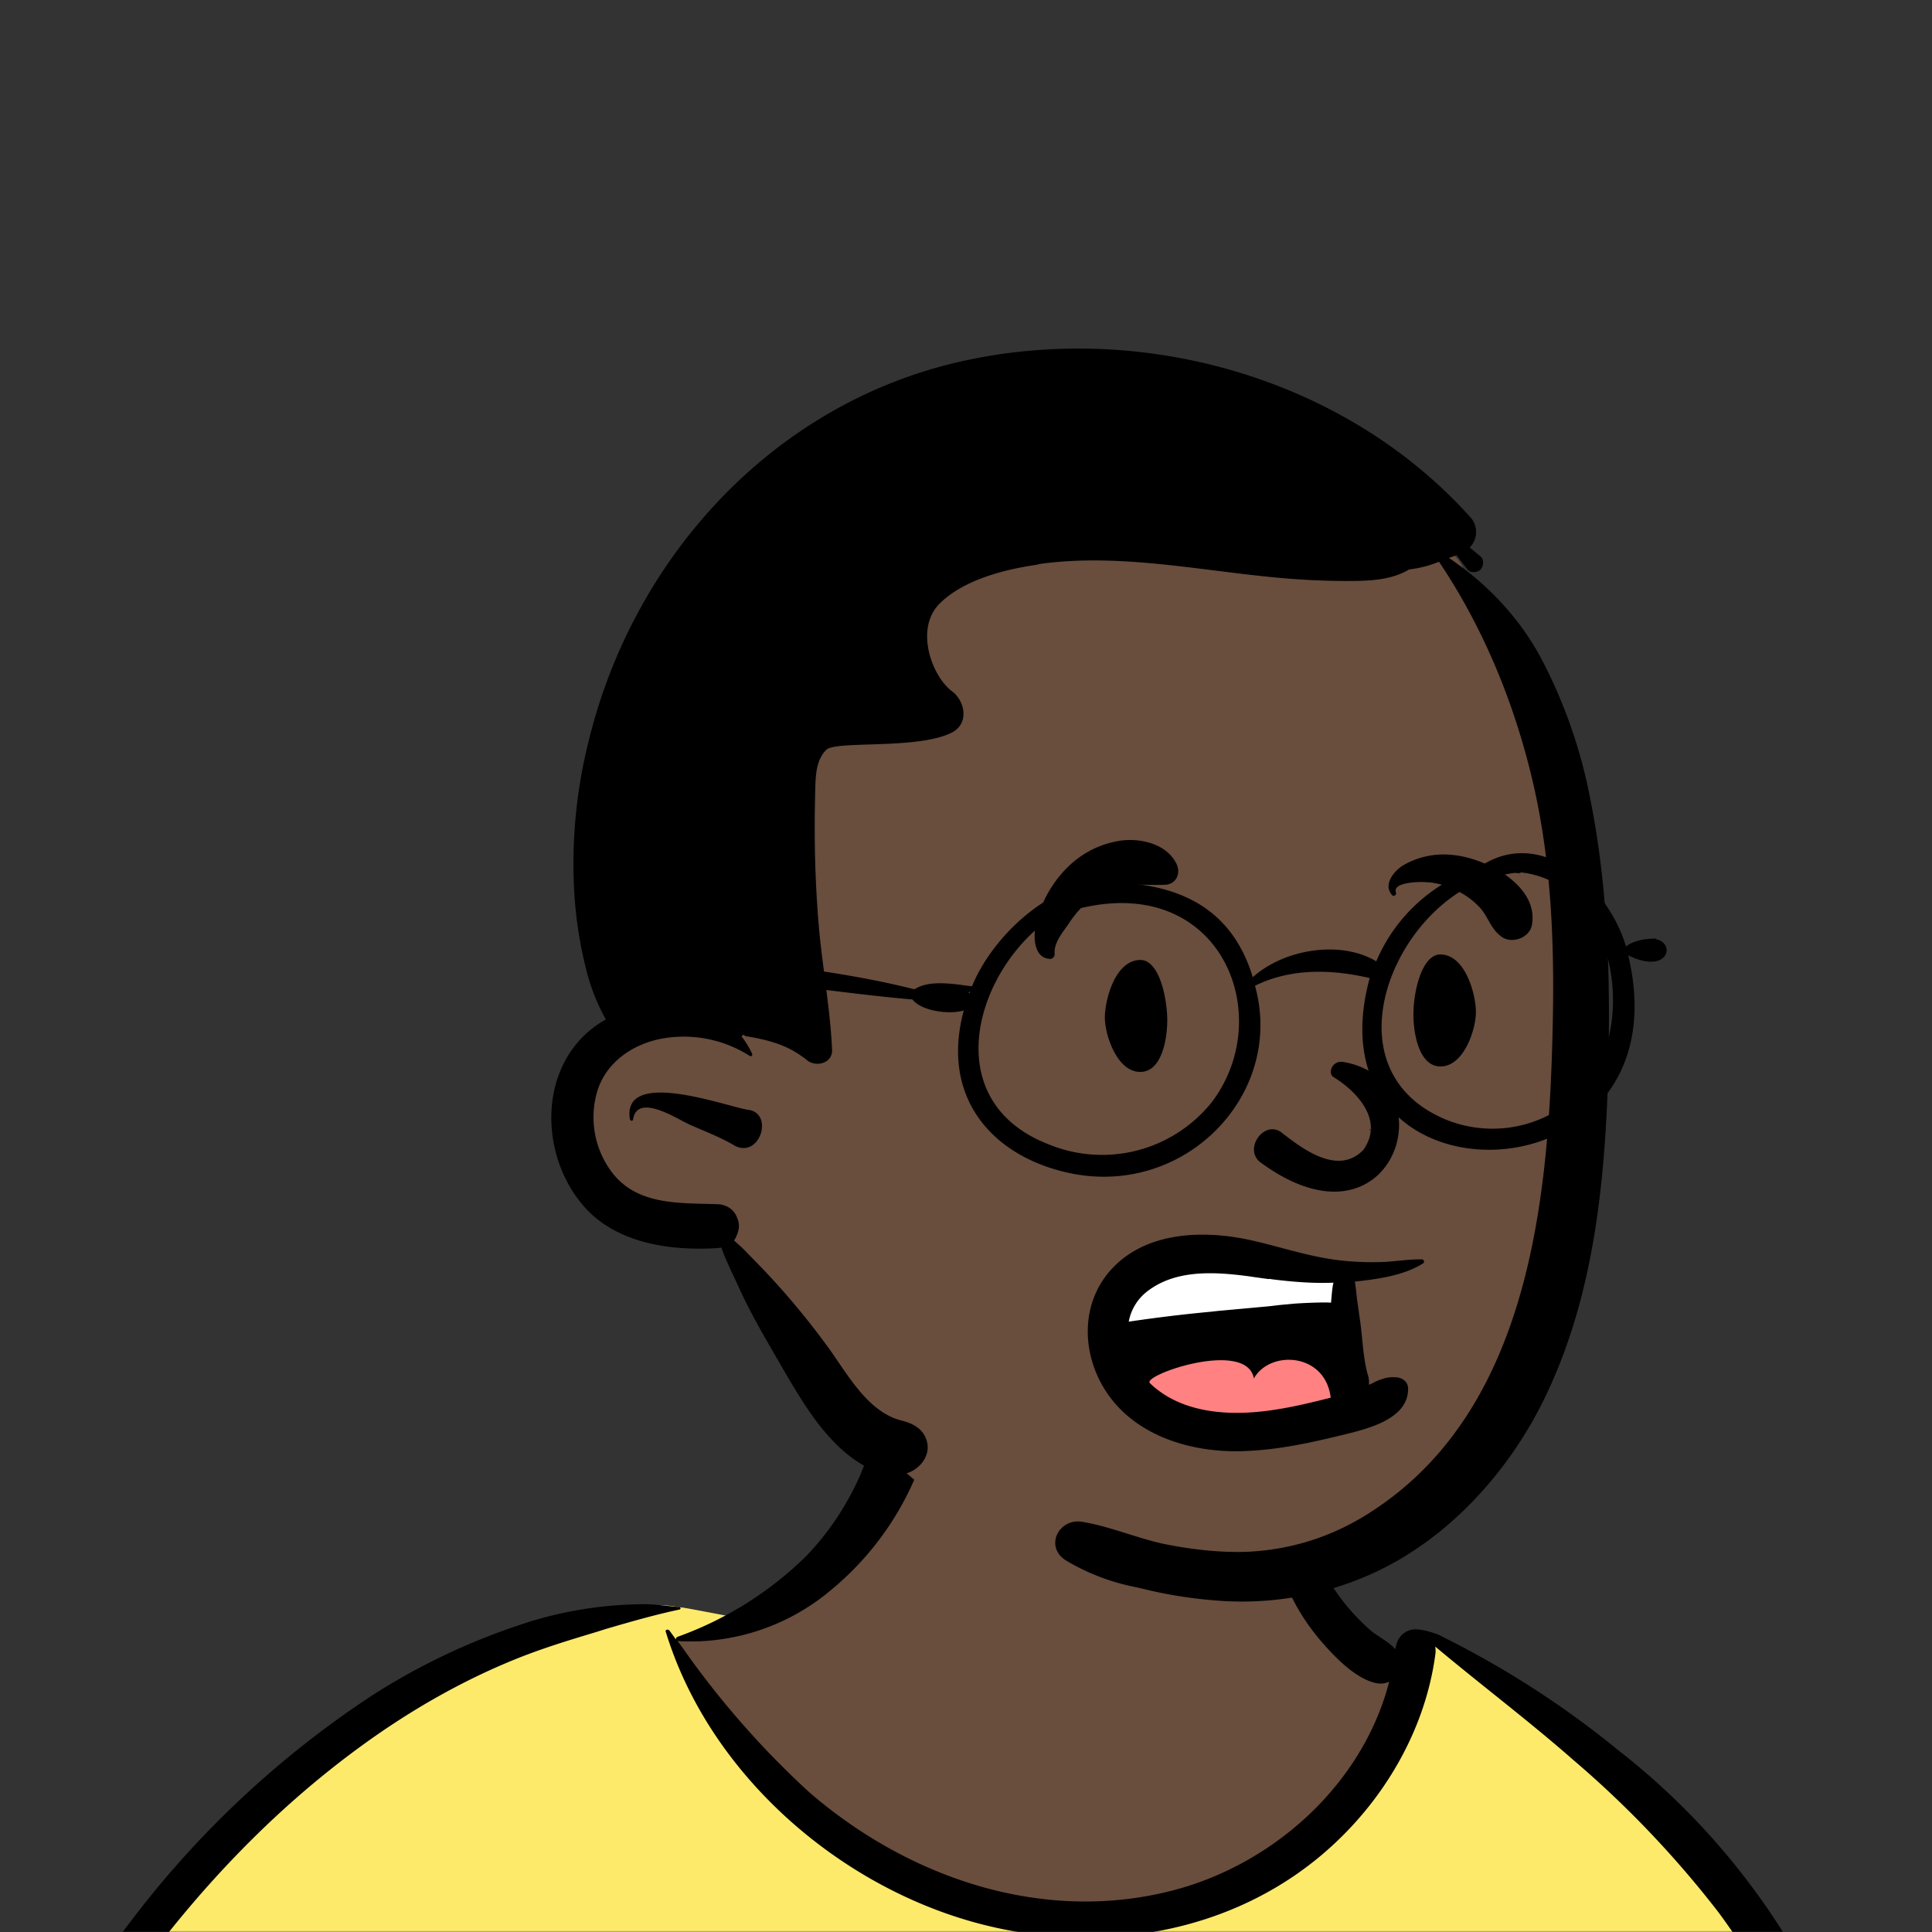 <svg xmlns="http://www.w3.org/2000/svg" viewBox="0 0 704 704" fill="none" shape-rendering="auto"><rect x="0" y="0" width="704" height="704" fill="#333333" stroke="none"/><mask id="viewboxMask"><rect width="704" height="704" rx="0" ry="0" x="0" y="0" fill="#fff" /></mask><g mask="url(#viewboxMask)"><g fill-rule="evenodd" clip-rule="evenodd"><path d="M705.3 1074a2351.1 2351.1 0 0 1-15.6-101c-1-7.7-2.5-16.4 2.7-22 7.3-8 14-14.8 14.8-26.2.8-10.7-2.8-22.4-5-32.8a809.4 809.4 0 0 0-17.3-64.7c-6.6-21.7-13.9-43.2-21.3-64.6-6.9-20-13.5-40.3-22.5-59.5-17-36.5-46-63.5-81.6-81.6-9-4.5-27-20.5-36.3-24-8.5-3.4-8.5 6.3-16.9 2.6-6.7-2.9-13-6.7-16.7-13.2-4-7-14.3-16.9-15.9-25-3.3-17.4.3-32.2-12-45.3a90 90 0 0 0-41.1-23.8c-33.7-9.3-78.5-2.8-98.8 28.5-9.7 14.9-13 33-26.2 45.1-11.4 10.7-8.8 18-23.6 23.4-.9.3-23.6-4.5-24.4-4.2-16.2-3.5-31.7 6.2-46.5 11.8a325.4 325.4 0 0 0-63 32.3 399.2 399.2 0 0 0-102.3 98.5 482.5 482.5 0 0 0-76.4 161c-1.7 6.4-3.5 13-1.5 19.4 1.7 5.3 5.4 9.2 9.8 12.4 6 4.3 18 7 17.7 15.7-.1 6.6-2.4 13.5-3.5 20-1.3 7.7-2.3 15.5-3.4 23.2-4.8 35.4-8.6 71-10.3 106.6a920 920 0 0 0-.5 106c.1 2.3.8 4.5 2 6.2-1 .4-1.2 2.4.1 2.7l2.7.5a12 12 0 0 0 7 2.4l5.5.2c19.3 4 38.6 7.9 58.1 10.8 23.8 3.5 47.6 6.3 71.5 8.7 49.2 4.8 98 3.2 147.1.6a1877 1877 0 0 1 147.4-2c49.2 1.4 98.4 3.5 147.6 4.4 55 1 110-.5 164.8-5 7.5-.5 12.2-6.5 10.7-14-8.9-44.7-19-89.1-27-134Z" fill="#694d3d"/><path d="m201 597.5 1.2-.4c14.5-5.7 29.6-14.8 45.4-11.4.5-.2 10.8 1.9 17.9 3.2l-6.7 7L247 598c40.7 67.1 88.8 100.7 144.3 100.7 55.5 0 97.7-33.6 126.4-100.7l4-1c.4 0 1 .2 1.5.4 9.3 3.6 27.4 19.6 36.3 24.1 35.6 18 64.5 45 81.6 81.6 8.7 18.6 15.2 38 21.8 57.5l.7 2c7.4 21.4 14.7 43 21.3 64.6 6.3 20.4 12 41 16.6 61.8l.7 2.9c2.2 10.4 5.8 22 5 32.8a29 29 0 0 1-3 10.7l-80.4 29 38.4 261.3c-35.1 1.5-70.3 2-105.5 1.3-49.2-.9-98.4-3-147.6-4.3-47.7-1.2-95.3-.7-143 1.7l-12 .6a946.3 946.3 0 0 1-139.5-1l-3.1-.3v-38.3l16.3-212.9-83-15.6-81.3-39.5a21.7 21.7 0 0 1-5.6-8.8c-1.9-6-.5-12 1-18l.5-1.3a492.8 492.8 0 0 1 76.4-161A399.3 399.3 0 0 1 138 629.7c19.8-13 40.9-23.9 63-32.3Z" fill="#fdea6b"/><path d="M232.2 584.6c5.1-.3 10.3.6 15.4 1 .4.1.6.8 0 .9-9 1.9-18 4.5-26.9 7.1l-3.8 1.2c-10 3-19.8 6-29.6 10-19.4 7.9-37.8 18.5-54.8 30.8C67.2 682.8 20 754.3-9.9 828.3a526 526 0 0 0-24.3 77c-.4 1.6-2 5.4-1 7 .7 1.3 3.6 2.1 5 2.9l4.5 2.3 25.2 12.9 2.3 1.1c38 18.6 78.4 34.4 121 35.5l.4-3.7a342 342 0 0 1 9.9-60c.3-1 1.6-.6 1.7.3 3 23.1 2 46.4 1 69.7-1.8 41-4.3 82.2-6.5 123.3-1.2 20.6-2.6 41-3.9 61.7-1.3 20.5-1.7 41.6-4.7 62-.6 4.6-6 7-10 6.6-4.4-.5-7.9-4.5-8-9 0-11.9 1.5-24 2.4-35.8l2.5-33.8c3.1-41.1 6.8-82.2 10.2-123.3a4771 4771 0 0 1 3.8-43.7C76.4 979.8 34.2 963-6.1 943.5c-.6 13.2-2 26.5-3.4 39.6-3.8 36.8-7.1 73.6-9.6 110.5a2254.2 2254.2 0 0 0-4.2 92.7l-.2 7c0 4.4-.5 8.5-4.3 11.7-3.7 3.3-8.9 3.5-12.6 0-5-4.6-4.2-10.9-4-17.1a1675.6 1675.6 0 0 1 1.8-47.2 1321 1321 0 0 1 10.5-109.5l2-14c3.5-26 7.5-52.7 15.5-77.9-3.1-1.5-6.2-3-9.3-4.7-5.5-2.7-11.2-5.4-16.6-8.4-4.2-2.5-7.9-5.8-9-10.8-1.4-5.5.6-11.5 2-16.9v-.4a502 502 0 0 1 26.6-80 523.2 523.2 0 0 1 67.8-117 353.8 353.8 0 0 1 88.7-83.3 239 239 0 0 1 53.8-25.7 142.6 142.6 0 0 1 42.8-7.5Zm90.1-66c6-6.5 18.1.2 15.2 8.8a108.2 108.2 0 0 1-34.7 52A79.4 79.4 0 0 1 247 598l1.7 2.4a321.1 321.1 0 0 0 46.1 52.6c36 31.2 84.8 48 132 36 37.1-9.4 69.8-38.8 79.4-76.2-1.3.6-3 .9-4.8.5-7.7-1.7-15.3-9.8-20.3-15.6-5.3-6.3-9.5-13-12.6-20.7-5.6-14-7.4-32.1.3-45.7 1-1.7 3-.7 3.3 1l.3 2.5c1.5 12.7 3.3 25 9.3 36.6a76 76 0 0 0 18.2 23.1c2.6 2 5.8 3.6 8.1 6l.5.4c.6-5 4.1-7.3 7.6-7.2 3.3.2 7.3 1.6 8.8 2.3l.1.1a341 341 0 0 1 65.1 42 259 259 0 0 1 88.4 129c7.5 25.3 11.8 51.4 16.3 77.4l2.8 16c4.2 23.9 8.9 48.4 18.4 70.7 2.5 5.7.6 11.1-5.5 13.4A1493 1493 0 0 1 688 953c3.7 16 6 32.5 8.7 48.5 6 34.1 13.2 68 19.4 102 3.2 17.5 6.1 35 9.3 52.3l4.7 25.2 2.4 13.6.1.7c.5 2.4 1 4.9.4 7.3-.8 2.7-2.9 4.6-4.8 6.6-1.6 1.6-3.8 1.6-5.7.7l-.7-.3c-3.4-1.6-6-3.2-7.3-7-.7-2.5-1-5.2-1.5-7.7a3535.6 3535.6 0 0 1-7.8-43.6l-1.6-9.1c-5.2-31.4-10.2-62.9-12.8-94.5-1-14-2.3-28.1-3.5-42.2l-.9-10.5c-1.1-13.3-2.5-27-2.7-40.5l-4.5 1.6L657 964c-5.5 2-12.5 6-18.4 5.2-2.9-.3-5-1.2-6.8-2.9 2 28.8 4.8 57.4 8.5 86a1965.7 1965.7 0 0 0 22 135c.6 3.2 1.4 6.4 1.9 9.6.5 3.7-.5 5.9-2.5 9-1.7 2.4-5 3.7-7.8 2-3.6-2.3-5.5-4.3-6.5-8.4-1-3.7-1.6-7.6-2.3-11.4a1654.2 1654.2 0 0 1-11.4-65.2c-7.8-52-12.7-104.4-15.2-156.8a1388 1388 0 0 1-1.4-77.8c0-13.3.5-26.6 1.4-39.9 1-13.4 3-26.5 4.8-39.8 0-.5.7-.5.7 0 .8 14.9 2.1 29.8 2.8 44.7.6 14.3.9 28.5 1.4 42.8.6 18.7 1.5 37.5 2.7 56.2a9.6 9.6 0 0 1 8.5-3.1c4.7-1 9.7-3.4 14.1-5l16.8-5.5 26.4-8.7a679 679 0 0 1-18-80.8l-2-12.3c-4-24.2-8.5-48.5-15.8-72a229.8 229.8 0 0 0-34.8-68.2 370.2 370.2 0 0 0-52.7-55.3C557 627 539.7 614 523 600c.1.9.2 2 0 3-3.5 25.9-17 50-35.8 67.9-37.7 36-93.6 43.4-142 26.5-46.7-16.3-88-55-102.6-102.8-.3-.8.8-1 1.3-.5l2.4 3.3c0-.4.2-.9.7-1a129 129 0 0 0 46.6-29.2 100.2 100.2 0 0 0 21.3-33.3l.4-1c1.7-5 3.2-10.2 7-14.2Z" fill="#000"/></g><g transform="matrix(.998 0 0 1 156 62)"><g fill-rule="evenodd" clip-rule="evenodd"><path d="M405.3 225.3c11.3-8.2-5.6-35-11.4-43l-15-31.4c.6-8.5-7.8-16.1-16-13.5-7.2-5.2-19.3-2.7-23 5.4-79.4-34.6-216.8-20.2-224 86.5-15.3 30.4-30.5 61-44.2 92.3-18.9 1-28 24-16.8 38.9 1.5 24 16.8 26 37.2 25 8.2 2 16.7 3.2 22.9 9.6a68.5 68.5 0 0 1 10.9 16.7 204.4 204.4 0 0 0 56.4 69.3c38 28.3 89.2 48.7 136.4 34.9 101.6-39.9 121.6-199.3 86.6-290.7Z" fill="#694d3d"/><path d="M193.3 70c66.4-15.4 141 5.3 187 56.2a8 8 0 0 1 0 11.3l4 3.3c1.3 1.1 1.1 3.5 0 4.7-1.2 1.2-3.7 1.4-4.8 0l-1.6-2-2.4-3.2-2.8 1c14 9.4 25.8 21.8 33.8 36.8a183.9 183.9 0 0 1 17.9 51.4c6.4 32 7.3 64.9 6.5 97.4v1.8c-1.2 39.3-5 79.2-21.6 115.3-13.2 29-36.8 55.5-66.4 68.2-17 7.3-35.4 10.4-54 9.1-9.7-.7-19.4-2.2-28.9-4.6l-2.3-.5a79 79 0 0 1-25-9.7c-7.6-5-2.5-15.2 5.9-14 10 1.6 19.7 5.8 29.6 8 9.8 2 19.7 3.2 29.7 3 17.7-.6 33.9-6 48.5-16 56-37.7 62.8-113.7 64.2-175 .7-30-.4-60.5-7.3-89.8-6.6-28.2-18-56-34.2-80a42.2 42.2 0 0 1-10.9 2.8c-6.7 4-14.8 4.2-22.6 4.2h-1a275 275 0 0 1-24.4-1.2c-28.6-2.6-58-9-86.9-5l-1.1.3c-11.9 1.7-26.6 5.5-35.3 14-9.4 9.2-3 26.6 4.4 32.1 4.8 3.6 6.3 11.7 0 15-12.5 6.4-42.7 2.8-46 6.4-4.1 4.2-3.8 10.7-4 16.2v.4c-.4 15.7 0 31.4 1.3 47 1.3 15.2 4.2 30.4 4.9 45.6.2 5-5.9 6.5-9.2 3.8-.6-.6-1.3-1-2-1.5-6-4.3-12.8-6-20.1-7.2-.4 0-.7-.3-1-.5v-.1l-.8.6c1.5 1.9 2.8 4 3.9 6.4.2.5-.3 1.1-.8.8a44.9 44.9 0 0 0-32.9-6.2c-10.5 2.2-20 8.9-23 19.6a33.3 33.3 0 0 0 5.6 29.1c9.3 12 24.6 11 38.3 11.5 2.7 0 5.6 1.4 6.9 4 1.5 3 1.4 5 0 8a5 5 0 0 1-.7 1.2l3.3 3 3.6 3.7a277.3 277.3 0 0 1 26.6 31.1l.6.8c7.1 9.7 14.5 23.8 26.9 27 4.2 1 8.2 3 9.4 7.6 1.3 4.6-1.7 9-5.7 11-7 3.3-15.7-.6-21.4-4.8-12.3-9-20.3-23.9-28-37l-2-3.5c-3.9-6.7-7.7-13.5-11-20.6-1.8-4-3.8-8-5.5-12a42 42 0 0 1-1.4-3.7l-1.6.2c-16.5 1-35.5-1.5-47.5-14-16.4-17.3-18.4-48.2.3-64.7a36 36 0 0 1 6.6-4.6 73.3 73.3 0 0 1-7.2-18.3c-2.3-9-3.7-18.2-4.3-27.4a183 183 0 0 1 5.4-56.5c16.5-66.5 67-121.6 134.5-137.3ZM73.7 346c-3.2-19 34.7-5 43-3.6h.2c9.5 1.3 4.2 18-5.1 13l-.3-.2c-5-2.9-10.6-5-16-7.4l-1-.5c-4.3-2-18.2-11-19.7-1.3 0 .5-1 .5-1 0Z" fill="#000"/></g></g><g transform="translate(315 248)"><g fill-rule="evenodd" clip-rule="evenodd"><path d="M93.8 224.8c8-16 81.4-8.9 81.4-8.9l6.2 51s-35.4 11.3-56.5 9c-21-2.5-39-35.1-31-51.1Z" fill="#fff"/><path d="M99 251.5c-2.5-5.5 50-20.2 66.2-10.1 16.2 10 11.1 23.9 11.1 23.9S108 280.8 99 251.5Z" fill="#FF8181"/><path d="M89.3 215.3c12.2-14.2 32.9-15.2 50-11.7 11 2.3 21.6 6.1 32.7 7.5 5.2.7 10.5.9 15.7.8 5.2-.1 10.3-1.1 15.4-1 .8 0 1.1 1.1.4 1.5-7 4.4-16.5 5.7-24.8 6.6a93 93 0 0 1 .7 5.8l1.3 9.2c.8 6 1 12.3 2.5 18.2l.3 1a9 9 0 0 1 .3 3.4l.3-.1 1.1-.5.7-.4c2.6-1.2 5-2 8-1.7 2.3.2 4.2 1.7 4.2 4.2 0 11-14.7 14.5-23.1 16.6l-2.5.6c-10.8 2.6-21.7 4.9-32.8 5.4-17.7 1-37.7-4-49.3-18.4-10.8-13.4-12.8-33.4-1.1-47Zm80.6 46c-2-16.5-22.2-17.4-28-7-2.6-14.5-40.9-1.2-37.9 1.7 11.4 11 28.6 12 43.4 10 7.5-1 15-2.8 22.5-4.7Zm-22.5-43.2-5.1-.7-2-.3c-12.7-1.7-26.9-2.6-37.3 5.5a18 18 0 0 0-6.7 11A552 552 0 0 1 126 230l2.7-.3 18.6-1.7 4.3-.5 4.4-.4c1.6-.2 12-.7 14-.4.2-1.7.4-5.5.9-7.3-7.4.3-14.8-.3-22.1-1.2l-1.3-.2Zm23.4-73.7c7.6 4.6 19 15.3 11 26.6-9.6 10-23.4-1.4-30.2-6.6-6.3-4-13.3 6.3-7.5 11 49 36.3 69-29.8 30.5-36.4-4.2-.8-5.8 4-3.8 5.4Zm13.5 19.3.4-.2h.1c.2-.2 0-.2-.4 0l-.4.1v.3l.3-.2ZM87.6 123v-.2c0-6.4 3.7-21 13-21 5.7 0 9.1 10 9.7 20.2v.4c.3 6.4-1.4 20.2-9.8 20.2S87.7 129.4 87.6 123Zm135.2-2v-.2c0-6.4-3.8-21-13-21-5.5 0-9 9.5-9.7 19.4v.8c-.4 6.1 1.2 20.6 9.8 20.6 8.4 0 12.8-13.1 12.9-19.6Zm-130-62.6c7.5-1.2 17.5 1 21 8.6 1.5 3.4-.3 7.2-4.2 7.4-9.5.4-18-1.7-26.4 4.5a42 42 0 0 0-9 10l-1 1.4-.8 1.1c-1.7 2.5-3.4 5.3-3.1 8.3 0 1-.9 1.8-1.7 1.7-5.5-.2-6-7-5.4-11.1 1.4-7.7 5-14.8 10.2-20.6 5.4-6 12.4-10 20.5-11.3ZM196 67.5a29.3 29.3 0 0 1 17.9-4c12 .9 32 11 29.3 25.6-.8 4.5-7 6.9-10.8 4.4-4-2.7-4.9-6.9-7.8-10.4a28.5 28.5 0 0 0-8.6-6.5 28.3 28.3 0 0 0-10.3-3.1h-.6c-2.2-.3-13-.2-11.4 3.8.3.8-.9 1.5-1.4.9-3.4-3.7.4-8.5 3.7-10.7Z" fill="#000"/></g></g><g transform="translate(279 400)"></g><g transform="translate(179 343)"></g><g transform="translate(203 303)"><path fill-rule="evenodd" clip-rule="evenodd" d="M372.3 95.5a45.1 45.1 0 0 1-48.6 9.4c-41.4-17.4-21.1-71.4 10.9-86 4-1 9.3-3.3 14.2-3.8.4-.2 1.4.4 2.5-.2 35.3 4 43.3 58.7 21 80.6Zm-133.8 3.2a51.2 51.2 0 0 1-59.6 15.2c-40.8-16-26.4-64 1.6-82.8 59-22.2 83.4 34.3 58 67.6Zm-88.5-40h-.2l.7-.4-.2.6-.3-.2ZM400.4 39c-3.3 0-8.1.6-10.9 2.9-6.8-23-32-44.2-53.8-28.7a60.7 60.7 0 0 0-37.2 34.1c-13-7.8-33.6-4.5-45 5.8-7.4-24.5-25.7-33.1-47.5-34.4-23.7-3.9-47.4 19.2-54.8 37.7-6.1-.7-15.3-2.6-21 1.1C92.5 47.8 27 42.4 19.3 48c-5.4 2-8.4 14.9-.8 15.6 6.6-1-.8-9.4 5.9-10.4 35.5-2.2 70 5 105.1 8 3.2 4.2 13.3 5.6 18.7 4-8.5 31.3 9.9 52.7 37.4 59 42.7 9.9 79.8-28.3 68.7-68 12.9-6.4 27.8-6.1 41.8-2.8-23.5 86.6 116 82.8 94.2-8.3 14.5 7.2 17.6-4.4 10-5.9Z" fill="#000"/></g></g></svg>